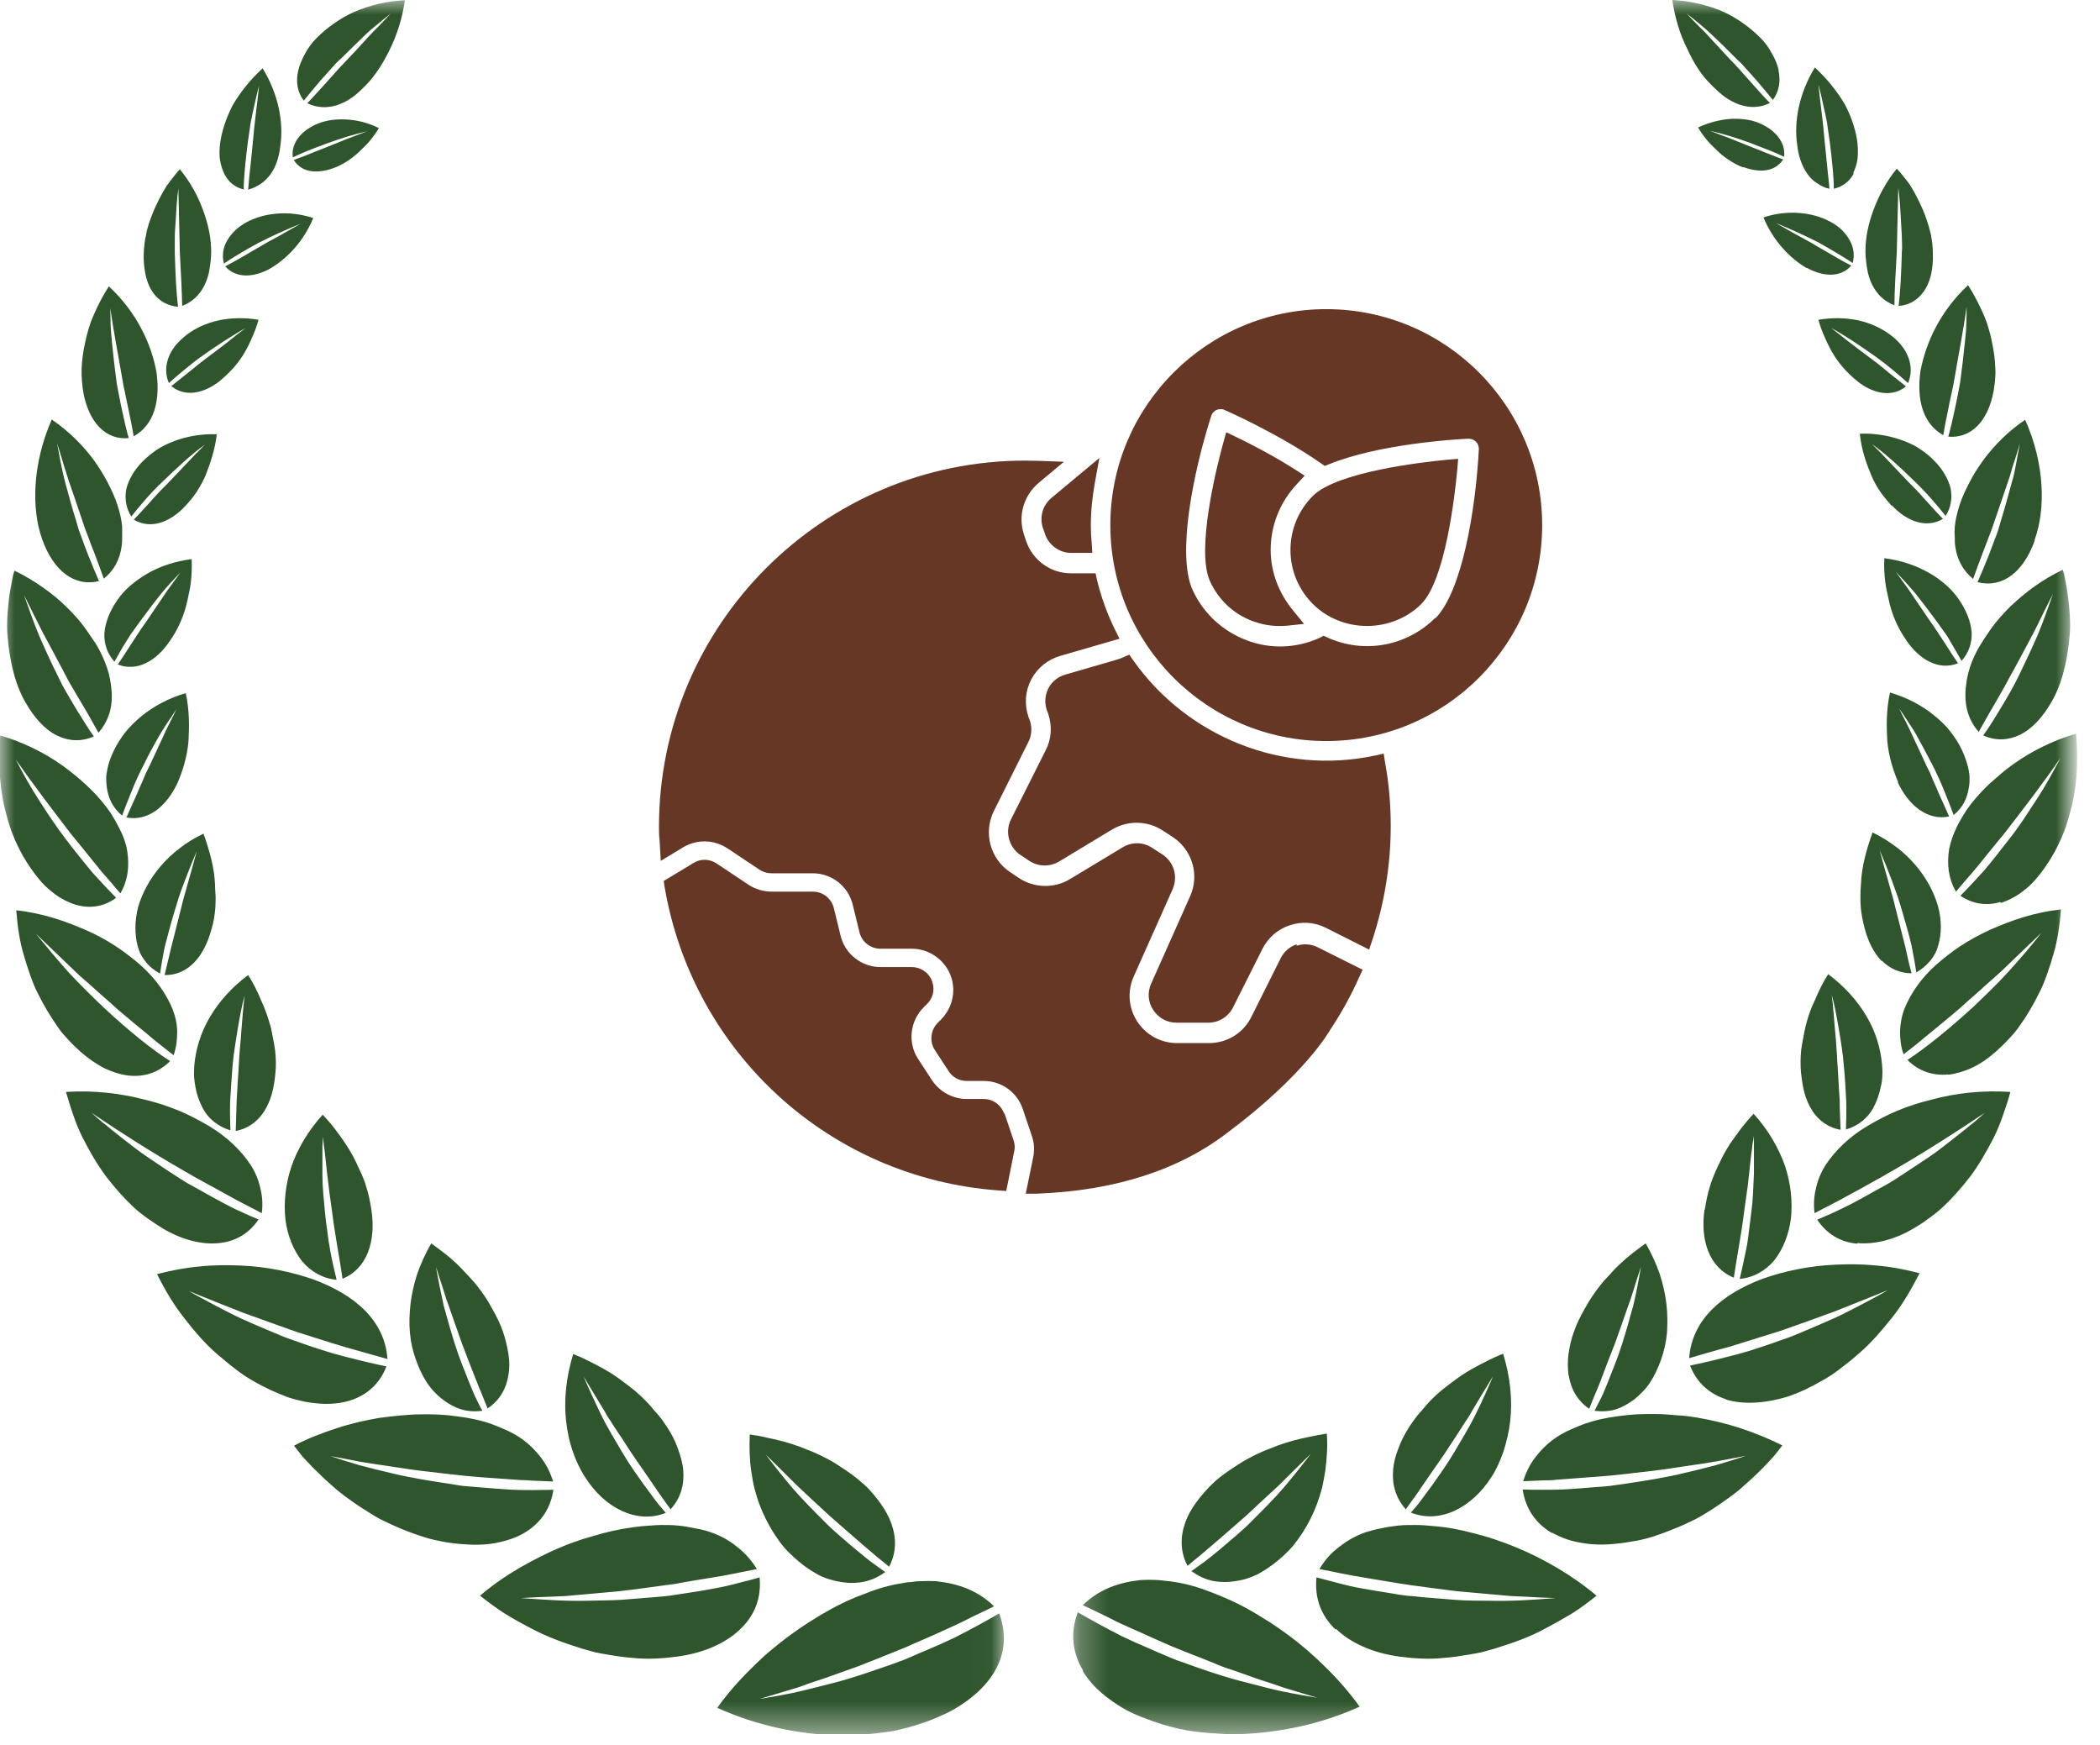<svg xmlns="http://www.w3.org/2000/svg" width="71" height="59" viewBox="0 0 71 59" fill="none"><g clip-path="url(#clip0_7_2992)"><mask id="mask0_7_2992" style="mask-type:luminance" maskUnits="userSpaceOnUse" x="0" y="0" width="34" height="59"><path d="M33.97 0H0V58.6H33.97V0Z" fill="white"></path></mask><g mask="url(#mask0_7_2992)"><path fill-rule="evenodd" clip-rule="evenodd" d="M10.28 3.39C10.43 3.2 10.62 2.98 10.83 2.73C10.94 2.61 11.05 2.48 11.17 2.35C11.23 2.28 11.29 2.22 11.35 2.15C11.41 2.09 11.48 2.02 11.55 1.96C11.81 1.7 12.09 1.43 12.36 1.17C12.49 1.04 12.64 0.92 12.79 0.8C12.93 0.68 13.07 0.57 13.21 0.46C13.09 0.59 12.96 0.72 12.84 0.85C12.71 0.98 12.58 1.11 12.45 1.25C12.2 1.53 11.94 1.81 11.68 2.08C11.62 2.15 11.55 2.21 11.49 2.28C11.43 2.35 11.37 2.41 11.31 2.48C11.19 2.61 11.08 2.74 10.97 2.86C10.75 3.1 10.56 3.31 10.39 3.49C10.72 3.65 11.07 3.66 11.41 3.55C11.58 3.49 11.75 3.41 11.91 3.29C12.07 3.18 12.22 3.03 12.38 2.87C12.69 2.55 12.96 2.13 13.19 1.65C13.42 1.18 13.6 0.62 13.69 0.01C13.09 0.03 12.5 0.18 11.98 0.4C11.47 0.63 11.04 0.95 10.7 1.29C10.53 1.46 10.4 1.65 10.3 1.84C10.2 2.03 10.12 2.21 10.08 2.4C10 2.77 10.05 3.11 10.27 3.4M33.78 54.54C33.37 54.78 32.86 55.06 32.27 55.36C31.98 55.5 31.66 55.64 31.33 55.78C31.16 55.85 30.99 55.92 30.82 56C30.73 56.04 30.64 56.07 30.56 56.11C30.47 56.14 30.38 56.17 30.29 56.21C29.57 56.46 28.8 56.74 28.02 56.93C27.63 57.03 27.23 57.13 26.84 57.22C26.45 57.3 26.06 57.37 25.68 57.43C26.04 57.32 26.41 57.21 26.78 57.1C26.97 57.05 27.15 56.98 27.34 56.91C27.53 56.85 27.72 56.78 27.91 56.72C28.1 56.65 28.28 56.59 28.47 56.52C28.66 56.45 28.84 56.39 29.03 56.32C29.39 56.18 29.76 56.03 30.11 55.89C30.28 55.82 30.46 55.75 30.63 55.68C30.8 55.6 30.97 55.53 31.13 55.46C31.45 55.32 31.77 55.18 32.07 55.04C32.14 55.01 32.22 54.97 32.29 54.94C32.36 54.91 32.43 54.87 32.5 54.84C32.64 54.77 32.77 54.71 32.9 54.64C33.16 54.52 33.4 54.4 33.61 54.3C33.06 53.76 32.39 53.53 31.65 53.45C31.47 53.44 31.28 53.44 31.08 53.45C30.98 53.45 30.89 53.47 30.79 53.48C30.69 53.48 30.59 53.5 30.49 53.52C30.09 53.58 29.67 53.7 29.25 53.87C28.83 54.02 28.39 54.22 27.96 54.47C27.74 54.59 27.52 54.73 27.3 54.87C27.08 55.01 26.87 55.16 26.65 55.32C26.22 55.64 25.79 56 25.39 56.41C24.99 56.8 24.6 57.24 24.25 57.73C25.6 58.34 27 58.62 28.28 58.66C28.44 58.66 28.6 58.66 28.76 58.66C28.92 58.66 29.07 58.65 29.22 58.63C29.52 58.61 29.82 58.57 30.1 58.53C30.17 58.52 30.24 58.51 30.31 58.49C30.38 58.47 30.45 58.46 30.52 58.44C30.66 58.41 30.79 58.37 30.92 58.33C31.18 58.25 31.42 58.17 31.65 58.07C31.88 57.97 32.09 57.88 32.29 57.76C32.49 57.64 32.67 57.52 32.84 57.38C33.17 57.12 33.43 56.83 33.61 56.53C33.98 55.92 34.04 55.25 33.79 54.56L33.78 54.54ZM25.69 53.32C25.47 53.38 25.23 53.45 24.97 53.51C24.71 53.58 24.42 53.65 24.12 53.7C23.82 53.76 23.49 53.81 23.16 53.86C22.99 53.89 22.82 53.91 22.64 53.94C22.46 53.96 22.29 53.98 22.11 53.99C21.75 54.02 21.38 54.05 21 54.08C20.62 54.1 20.25 54.1 19.86 54.11C19.09 54.13 18.34 54.07 17.61 54.02C17.96 54 18.33 53.98 18.7 53.97C18.88 53.96 19.07 53.96 19.25 53.94C19.44 53.92 19.62 53.91 19.81 53.89C20.18 53.86 20.55 53.82 20.92 53.79C21.29 53.75 21.66 53.7 22.01 53.65C22.19 53.63 22.36 53.6 22.53 53.58C22.7 53.56 22.87 53.54 23.04 53.5C23.37 53.44 23.69 53.39 24 53.34C24.6 53.25 25.15 53.12 25.59 53.04C25.4 52.73 25.17 52.48 24.91 52.28C24.65 52.07 24.35 51.9 24.01 51.79C23.84 51.73 23.67 51.69 23.49 51.66C23.31 51.62 23.13 51.59 22.93 51.57C22.74 51.55 22.54 51.55 22.34 51.55C22.14 51.55 21.92 51.58 21.71 51.59C21.29 51.63 20.84 51.71 20.38 51.83C20.15 51.9 19.92 51.96 19.69 52.03C19.46 52.11 19.22 52.19 18.99 52.29C18.52 52.48 18.04 52.73 17.58 52.99C17.12 53.26 16.66 53.57 16.23 53.94C16.5 54.15 16.78 54.36 17.06 54.54C17.35 54.72 17.64 54.88 17.93 55.03C18.5 55.34 19.11 55.55 19.68 55.73C19.82 55.77 19.97 55.81 20.11 55.85C20.25 55.88 20.4 55.91 20.54 55.93C20.82 55.98 21.1 56.02 21.37 56.04C21.9 56.1 22.42 56.06 22.88 56C23.81 55.88 24.56 55.53 25.04 55.06C25.53 54.59 25.75 53.99 25.68 53.3L25.69 53.32ZM18.73 50.36C18.52 50.36 18.28 50.37 18.02 50.37C17.76 50.37 17.48 50.37 17.19 50.35C16.9 50.33 16.59 50.31 16.27 50.28C16.11 50.27 15.95 50.25 15.78 50.24C15.61 50.23 15.45 50.2 15.28 50.17C14.61 50.07 13.89 49.96 13.2 49.79C12.85 49.71 12.5 49.62 12.16 49.53C11.82 49.43 11.49 49.33 11.17 49.22C11.49 49.28 11.83 49.34 12.17 49.41C12.51 49.47 12.87 49.52 13.21 49.57C13.56 49.62 13.9 49.68 14.25 49.72C14.6 49.76 14.94 49.8 15.28 49.84C15.94 49.92 16.6 49.96 17.17 50C17.31 50.01 17.45 50.02 17.59 50.03C17.73 50.03 17.86 50.04 17.99 50.05C18.24 50.06 18.48 50.07 18.7 50.08C18.6 49.75 18.45 49.47 18.25 49.22C18.05 48.97 17.82 48.75 17.54 48.57C17.4 48.48 17.25 48.4 17.09 48.33C16.93 48.26 16.77 48.19 16.6 48.13C16.26 48.01 15.88 47.93 15.47 47.88C15.07 47.82 14.65 47.8 14.2 47.81C13.98 47.81 13.75 47.83 13.52 47.85C13.29 47.87 13.06 47.9 12.82 47.93C12.35 48.01 11.86 48.12 11.38 48.28C10.89 48.44 10.41 48.62 9.94 48.87C10.04 49 10.14 49.12 10.24 49.25C10.35 49.37 10.46 49.48 10.57 49.6C10.79 49.82 11.02 50.04 11.25 50.24C11.48 50.45 11.72 50.62 11.96 50.79C12.2 50.96 12.45 51.11 12.69 51.26C12.75 51.29 12.81 51.33 12.87 51.36C12.93 51.39 12.99 51.42 13.06 51.45C13.18 51.51 13.31 51.57 13.43 51.62C13.68 51.73 13.92 51.82 14.16 51.9C14.28 51.94 14.4 51.98 14.51 52.01C14.63 52.04 14.75 52.07 14.86 52.09C15.09 52.14 15.32 52.17 15.54 52.19C15.98 52.23 16.38 52.23 16.75 52.16C17.12 52.09 17.45 51.98 17.72 51.82C18.27 51.5 18.62 51 18.71 50.35L18.73 50.36ZM13.07 46.19C12.68 46.11 12.21 46 11.67 45.86C11.54 45.82 11.4 45.79 11.26 45.75C11.12 45.71 10.98 45.66 10.84 45.62C10.56 45.53 10.26 45.43 9.96 45.32C9.65 45.22 9.36 45.09 9.05 44.96C8.74 44.83 8.44 44.7 8.13 44.56C7.83 44.42 7.53 44.26 7.24 44.11C6.95 43.95 6.65 43.8 6.38 43.64C6.96 43.88 7.58 44.12 8.18 44.36C8.81 44.59 9.43 44.81 10.02 45.02C10.63 45.21 11.2 45.4 11.72 45.55C12.25 45.7 12.72 45.83 13.1 45.94C13.01 44.65 12.02 43.78 10.6 43.25C9.87 43 9.06 42.82 8.15 42.78C7.69 42.76 7.23 42.76 6.76 42.81C6.29 42.85 5.8 42.94 5.31 43.07C5.58 43.61 5.88 44.12 6.24 44.57C6.59 45.02 6.95 45.44 7.35 45.78C7.55 45.95 7.75 46.12 7.95 46.27C8.05 46.35 8.15 46.42 8.25 46.49C8.35 46.56 8.46 46.62 8.56 46.68C8.97 46.92 9.38 47.1 9.76 47.24C10.55 47.49 11.27 47.52 11.84 47.34C12.41 47.16 12.84 46.77 13.06 46.2L13.07 46.19ZM8.76 41.23C8.59 41.16 8.4 41.08 8.19 40.98C7.98 40.89 7.76 40.78 7.54 40.66C7.31 40.54 7.08 40.41 6.83 40.27C6.71 40.2 6.58 40.13 6.45 40.06C6.39 40.02 6.32 39.99 6.26 39.95C6.2 39.91 6.14 39.87 6.07 39.83C5.82 39.67 5.56 39.5 5.31 39.33C5.05 39.16 4.79 38.98 4.54 38.79C4.29 38.6 4.05 38.41 3.8 38.21C3.68 38.11 3.56 38.01 3.44 37.92C3.32 37.82 3.21 37.72 3.1 37.62C4.06 38.27 5.16 38.97 6.19 39.56C6.32 39.63 6.44 39.71 6.57 39.78C6.7 39.85 6.82 39.92 6.95 39.99C7.19 40.12 7.43 40.25 7.66 40.38C8.1 40.63 8.52 40.83 8.85 41.01C8.89 40.71 8.87 40.43 8.8 40.16C8.74 39.88 8.63 39.62 8.47 39.37C8.14 38.88 7.68 38.43 7.06 38.06C6.75 37.88 6.42 37.7 6.06 37.55C5.7 37.4 5.31 37.27 4.89 37.17C4.08 36.96 3.18 36.85 2.23 36.91C2.31 37.18 2.39 37.45 2.48 37.7C2.57 37.96 2.67 38.21 2.79 38.45C3.03 38.92 3.29 39.37 3.58 39.76C3.88 40.15 4.19 40.5 4.51 40.8C4.67 40.95 4.84 41.08 5.01 41.2C5.18 41.32 5.35 41.43 5.51 41.53C6.17 41.92 6.84 42.08 7.4 42.02C7.96 41.97 8.43 41.69 8.75 41.21L8.76 41.23ZM5.74 35.86C5.14 35.48 4.36 34.85 3.54 34.09C3.14 33.71 2.72 33.3 2.32 32.87C1.94 32.44 1.56 31.99 1.21 31.56C1.6 31.93 2.01 32.33 2.43 32.73C2.63 32.93 2.85 33.12 3.07 33.31C3.28 33.5 3.49 33.69 3.7 33.87C3.8 33.96 3.9 34.05 4 34.14C4.1 34.23 4.21 34.31 4.31 34.4C4.51 34.57 4.7 34.73 4.89 34.88C5.07 35.03 5.24 35.18 5.41 35.31C5.57 35.44 5.73 35.56 5.87 35.67C5.96 35.41 5.99 35.15 5.99 34.88C5.99 34.62 5.93 34.36 5.83 34.1C5.62 33.6 5.28 33.1 4.78 32.65C4.66 32.54 4.52 32.43 4.38 32.32C4.24 32.21 4.1 32.11 3.95 32.01C3.65 31.81 3.31 31.62 2.95 31.46C2.58 31.3 2.21 31.15 1.81 31.03C1.41 30.91 0.99 30.82 0.55 30.77C0.59 31.29 0.66 31.8 0.8 32.27C0.87 32.51 0.94 32.74 1.02 32.96C1.1 33.18 1.18 33.4 1.29 33.6C1.49 34.01 1.72 34.38 1.95 34.71C2.06 34.88 2.2 35.03 2.33 35.17C2.46 35.31 2.6 35.44 2.73 35.56C3 35.79 3.27 35.98 3.55 36.12C3.83 36.25 4.1 36.33 4.37 36.36C4.89 36.41 5.37 36.25 5.75 35.87L5.74 35.86ZM3.92 30.34C3.69 30.11 3.42 29.82 3.12 29.49C2.84 29.15 2.53 28.77 2.22 28.36C2.06 28.15 1.91 27.94 1.76 27.72C1.61 27.5 1.46 27.27 1.32 27.05C1.02 26.59 0.77 26.13 0.53 25.67C1.1 26.49 1.78 27.38 2.4 28.19C2.72 28.58 3.03 28.96 3.31 29.31C3.44 29.48 3.59 29.64 3.72 29.79C3.85 29.94 3.96 30.08 4.07 30.2C4.33 29.75 4.38 29.27 4.3 28.76C4.26 28.51 4.17 28.26 4.04 28.01C4.01 27.95 3.97 27.88 3.94 27.82C3.91 27.76 3.87 27.69 3.83 27.63C3.76 27.5 3.67 27.38 3.58 27.26C3.39 27.01 3.17 26.77 2.92 26.54C2.79 26.42 2.67 26.31 2.53 26.2C2.4 26.09 2.25 25.98 2.1 25.87C1.51 25.45 0.79 25.09 0.01 24.86C-0.07 25.82 -0.01 26.74 0.22 27.55C0.42 28.36 0.8 29.05 1.2 29.57C1.3 29.7 1.4 29.82 1.51 29.93C1.62 30.04 1.74 30.13 1.85 30.22C2.08 30.39 2.32 30.51 2.55 30.58C3.02 30.72 3.48 30.66 3.9 30.37L3.92 30.34ZM3.17 24.89C2.99 24.64 2.81 24.34 2.59 23.99C2.48 23.81 2.38 23.63 2.26 23.43C2.14 23.23 2.04 23.03 1.94 22.82C1.73 22.4 1.52 21.94 1.32 21.48C1.13 21.02 0.97 20.56 0.81 20.11C1.01 20.52 1.23 20.95 1.45 21.39C1.68 21.82 1.92 22.26 2.14 22.68C2.25 22.89 2.35 23.09 2.47 23.28C2.58 23.47 2.69 23.66 2.8 23.84C3.01 24.19 3.18 24.51 3.33 24.77C3.65 24.4 3.79 23.97 3.78 23.5C3.78 23.38 3.76 23.26 3.75 23.14C3.73 23.02 3.71 22.9 3.68 22.77C3.61 22.52 3.51 22.27 3.38 22.01C3.31 21.88 3.24 21.75 3.15 21.63C3.11 21.57 3.06 21.5 3.02 21.44C2.98 21.38 2.93 21.31 2.89 21.25C2.71 21 2.49 20.75 2.25 20.52C2.01 20.28 1.74 20.06 1.44 19.85C1.14 19.64 0.82 19.45 0.49 19.29C0.47 19.34 0.46 19.4 0.44 19.45C0.43 19.5 0.42 19.56 0.41 19.61C0.39 19.72 0.37 19.82 0.35 19.93C0.31 20.14 0.29 20.35 0.27 20.56C0.25 20.77 0.24 20.97 0.24 21.17C0.24 21.37 0.26 21.57 0.28 21.76C0.37 22.53 0.55 23.21 0.86 23.74C1.16 24.27 1.52 24.66 1.92 24.86C2.33 25.06 2.76 25.08 3.18 24.89H3.17ZM3.36 19.67C3.25 19.42 3.12 19.11 2.98 18.76C2.91 18.58 2.84 18.4 2.77 18.2C2.73 18.1 2.7 18 2.66 17.9C2.63 17.8 2.6 17.7 2.57 17.59C2.44 17.18 2.32 16.74 2.2 16.29C2.14 16.07 2.1 15.85 2.05 15.63C2.01 15.41 1.97 15.2 1.93 14.98C1.99 15.18 2.06 15.39 2.12 15.6C2.15 15.7 2.18 15.81 2.22 15.92C2.25 16.03 2.29 16.13 2.32 16.24C2.47 16.66 2.61 17.09 2.75 17.5C2.82 17.7 2.88 17.9 2.96 18.09C3.03 18.28 3.1 18.47 3.17 18.64C3.3 18.99 3.42 19.3 3.51 19.56C3.86 19.28 4.05 18.91 4.11 18.48C4.13 18.37 4.13 18.26 4.13 18.15C4.13 18.04 4.13 17.92 4.13 17.8C4.11 17.56 4.05 17.32 3.97 17.07C3.89 16.82 3.77 16.56 3.64 16.31C3.51 16.06 3.35 15.8 3.17 15.55C2.8 15.05 2.33 14.58 1.75 14.18C1.1 15.66 1.05 17.19 1.43 18.24C1.81 19.3 2.52 19.85 3.36 19.64V19.67ZM4.35 14.8C4.28 14.56 4.21 14.27 4.14 13.93C4.1 13.76 4.07 13.59 4.03 13.4C4 13.22 3.95 13.02 3.93 12.83C3.88 12.44 3.83 12.03 3.79 11.62C3.77 11.41 3.75 11.21 3.74 11C3.74 10.8 3.73 10.6 3.73 10.41C3.83 11.16 4 12.01 4.13 12.78C4.15 12.88 4.16 12.97 4.18 13.06C4.2 13.15 4.22 13.25 4.24 13.34C4.28 13.52 4.31 13.7 4.35 13.87C4.42 14.2 4.48 14.5 4.52 14.75C5.23 14.35 5.42 13.52 5.29 12.58C5.12 11.63 4.62 10.55 3.68 9.68C3.48 9.99 3.32 10.3 3.18 10.62C3.15 10.7 3.11 10.78 3.08 10.86C3.05 10.94 3.03 11.02 3 11.1C2.95 11.26 2.91 11.42 2.88 11.57C2.81 11.88 2.77 12.18 2.76 12.47C2.75 12.75 2.78 13.03 2.82 13.28C3.01 14.28 3.57 14.88 4.35 14.81V14.8ZM6.02 10.36C5.96 9.91 5.93 9.27 5.91 8.55C5.91 8.37 5.91 8.19 5.91 8.01C5.91 7.83 5.93 7.64 5.94 7.46C5.96 7.09 5.98 6.72 6.03 6.37C6.05 7.05 6.06 7.82 6.08 8.53C6.12 9.25 6.15 9.89 6.16 10.34C6.5 10.21 6.75 9.97 6.91 9.65C6.99 9.49 7.05 9.31 7.08 9.12C7.11 8.93 7.14 8.72 7.14 8.51C7.14 8.08 7.05 7.6 6.87 7.12C6.7 6.64 6.44 6.16 6.08 5.72C5.97 5.84 5.87 5.97 5.77 6.1C5.72 6.16 5.68 6.23 5.63 6.29C5.59 6.36 5.55 6.42 5.51 6.49C5.36 6.76 5.23 7.03 5.13 7.29C5.08 7.42 5.03 7.55 5 7.68C4.98 7.74 4.96 7.81 4.95 7.87C4.94 7.94 4.93 8 4.91 8.06C4.87 8.32 4.85 8.56 4.86 8.79C4.88 9.24 4.98 9.63 5.18 9.9C5.38 10.18 5.67 10.34 6.02 10.37V10.36ZM8.24 6.41C8.24 6 8.3 5.43 8.38 4.8C8.4 4.64 8.43 4.48 8.45 4.32C8.46 4.24 8.47 4.16 8.49 4.07L8.54 3.83C8.61 3.51 8.68 3.19 8.76 2.89C8.7 3.5 8.6 4.16 8.55 4.8C8.52 5.11 8.49 5.41 8.46 5.69C8.44 5.82 8.43 5.95 8.42 6.07C8.41 6.19 8.4 6.3 8.39 6.41C8.55 6.37 8.68 6.3 8.81 6.22C8.94 6.13 9.05 6.02 9.14 5.9C9.33 5.64 9.44 5.3 9.48 4.91C9.59 4.15 9.42 3.19 8.88 2.31C8.45 2.7 8.11 3.14 7.86 3.57C7.63 4.02 7.49 4.47 7.44 4.86C7.42 5.06 7.41 5.25 7.44 5.42C7.47 5.59 7.52 5.75 7.59 5.89C7.73 6.16 7.96 6.35 8.27 6.41H8.24ZM30.06 52.96C29.53 52.54 28.8 51.9 28.05 51.24C27.68 50.9 27.3 50.55 26.93 50.2C26.57 49.84 26.22 49.49 25.89 49.17C26.16 49.53 26.47 49.92 26.81 50.32C27.14 50.7 27.51 51.07 27.87 51.43C28.05 51.62 28.24 51.78 28.42 51.94C28.6 52.1 28.78 52.25 28.96 52.4C29.14 52.54 29.3 52.69 29.47 52.81C29.63 52.93 29.79 53.04 29.93 53.14C29.71 53.3 29.46 53.42 29.2 53.47C28.94 53.52 28.67 53.52 28.4 53.47C28.26 53.45 28.13 53.41 27.99 53.37C27.85 53.32 27.72 53.27 27.59 53.19C27.32 53.04 27.07 52.85 26.83 52.63C26.71 52.52 26.59 52.4 26.48 52.27C26.37 52.14 26.27 51.99 26.17 51.84C25.98 51.54 25.81 51.21 25.68 50.86C25.61 50.68 25.56 50.5 25.51 50.32C25.46 50.13 25.43 49.93 25.4 49.73C25.34 49.33 25.33 48.92 25.35 48.49C25.55 48.52 25.75 48.55 25.94 48.6C26.13 48.64 26.32 48.68 26.5 48.73C26.68 48.78 26.86 48.84 27.03 48.9C27.12 48.93 27.2 48.97 27.28 49C27.36 49.03 27.45 49.06 27.53 49.1C27.85 49.24 28.16 49.4 28.43 49.59C28.71 49.77 28.96 49.95 29.19 50.16C29.42 50.36 29.61 50.6 29.77 50.82C29.93 51.04 30.06 51.28 30.14 51.51C30.31 51.99 30.31 52.49 30.06 52.96ZM22.68 51.03C22.59 50.9 22.48 50.76 22.37 50.6C22.26 50.44 22.14 50.27 22.02 50.09C21.9 49.91 21.77 49.73 21.64 49.54C21.57 49.45 21.51 49.35 21.44 49.25C21.37 49.15 21.31 49.05 21.24 48.95C21.11 48.75 20.98 48.54 20.84 48.34C20.77 48.24 20.71 48.14 20.64 48.03L20.54 47.88L20.45 47.72C20.2 47.31 19.96 46.91 19.73 46.53C19.9 46.93 20.1 47.36 20.31 47.8C20.42 48.02 20.53 48.23 20.66 48.45C20.78 48.66 20.91 48.87 21.03 49.08C21.28 49.51 21.55 49.88 21.8 50.23C21.93 50.41 22.05 50.57 22.17 50.73C22.29 50.89 22.41 51.02 22.51 51.14C21.54 51.53 20.44 50.98 19.78 49.93C19.61 49.67 19.47 49.37 19.36 49.05C19.25 48.73 19.18 48.39 19.14 48.04C19.1 47.69 19.1 47.31 19.14 46.93C19.18 46.55 19.26 46.16 19.38 45.77C19.74 45.91 20.07 46.09 20.39 46.26C20.55 46.35 20.7 46.44 20.84 46.54C20.99 46.64 21.12 46.75 21.26 46.85C21.53 47.05 21.77 47.28 21.98 47.51C22.03 47.57 22.08 47.63 22.13 47.69C22.18 47.75 22.23 47.8 22.28 47.86C22.38 47.98 22.46 48.1 22.54 48.22C22.7 48.46 22.83 48.71 22.92 48.97C23.01 49.22 23.08 49.46 23.1 49.7C23.14 50.18 23.02 50.64 22.67 51.02L22.68 51.03ZM16.49 47.62C16.43 47.48 16.37 47.32 16.3 47.15C16.27 47.07 16.23 46.98 16.19 46.89C16.16 46.8 16.12 46.71 16.08 46.61C15.93 46.23 15.77 45.82 15.61 45.39C15.46 44.96 15.3 44.52 15.15 44.08L15.09 43.92L15.04 43.76C15.01 43.65 14.97 43.54 14.94 43.44C14.87 43.23 14.8 43.02 14.74 42.82C14.81 43.23 14.9 43.68 15 44.13C15.12 44.57 15.25 45.03 15.39 45.47C15.53 45.91 15.7 46.32 15.85 46.7C15.93 46.89 16 47.08 16.08 47.24C16.16 47.4 16.23 47.56 16.31 47.69C16.06 47.72 15.82 47.71 15.59 47.64C15.37 47.57 15.15 47.45 14.96 47.3C14.76 47.15 14.58 46.96 14.43 46.73C14.28 46.5 14.16 46.24 14.06 45.96C13.96 45.68 13.89 45.39 13.86 45.06C13.83 44.74 13.84 44.41 13.88 44.07C13.92 43.73 14 43.39 14.11 43.05C14.23 42.71 14.39 42.36 14.58 42.03C14.88 42.25 15.17 42.46 15.42 42.7C15.55 42.82 15.66 42.94 15.78 43.07C15.89 43.19 16.01 43.31 16.11 43.44C16.31 43.69 16.49 43.95 16.63 44.22C16.78 44.48 16.91 44.74 17 45C17.09 45.26 17.15 45.53 17.19 45.77C17.23 46.02 17.23 46.26 17.19 46.48C17.12 46.93 16.9 47.33 16.5 47.6L16.49 47.62ZM11.58 43.22C11.5 42.64 11.34 41.84 11.23 40.98C11.2 40.77 11.17 40.55 11.14 40.33C11.11 40.11 11.09 39.89 11.06 39.67C11.04 39.45 11.01 39.24 10.99 39.03C10.98 38.93 10.97 38.82 10.95 38.72C10.94 38.62 10.93 38.52 10.92 38.42C10.92 38.52 10.91 38.62 10.9 38.73C10.9 38.83 10.9 38.94 10.9 39.04C10.9 39.25 10.9 39.47 10.9 39.69C10.9 39.91 10.91 40.13 10.93 40.36C10.95 40.58 10.97 40.8 10.99 41.01C11.01 41.23 11.04 41.44 11.07 41.65C11.08 41.75 11.1 41.86 11.11 41.96C11.13 42.06 11.15 42.16 11.16 42.25C11.23 42.63 11.31 42.97 11.38 43.26C10.92 43.22 10.51 42.99 10.21 42.63C9.92 42.26 9.72 41.77 9.65 41.22C9.59 40.66 9.65 40.04 9.85 39.44C10.06 38.83 10.42 38.22 10.91 37.68C11.03 37.81 11.15 37.94 11.25 38.07C11.36 38.2 11.45 38.34 11.55 38.47C11.74 38.74 11.91 39.01 12.04 39.29C12.1 39.43 12.17 39.57 12.23 39.7C12.29 39.84 12.34 39.97 12.38 40.11C12.47 40.38 12.52 40.66 12.56 40.92C12.71 41.95 12.42 42.89 11.57 43.23L11.58 43.22ZM7.97 38.22C7.98 37.95 7.99 37.62 8 37.25C8.02 36.89 8.04 36.49 8.07 36.08C8.08 35.87 8.09 35.67 8.11 35.46C8.13 35.25 8.15 35.04 8.16 34.84C8.2 34.43 8.22 34.03 8.27 33.65C8.17 34.02 8.1 34.41 8.03 34.82C7.97 35.23 7.89 35.65 7.86 36.06C7.83 36.47 7.8 36.87 7.78 37.24C7.77 37.61 7.78 37.93 7.79 38.21C7.37 38.08 7.02 37.81 6.83 37.41C6.73 37.21 6.65 36.99 6.61 36.76C6.59 36.64 6.57 36.52 6.56 36.39C6.56 36.26 6.56 36.13 6.57 36C6.62 35.47 6.78 34.92 7.09 34.39C7.4 33.86 7.84 33.37 8.39 32.96C8.57 33.24 8.71 33.53 8.83 33.82C8.96 34.1 9.06 34.39 9.14 34.67C9.18 34.81 9.2 34.95 9.23 35.09C9.26 35.23 9.28 35.36 9.3 35.5C9.33 35.77 9.34 36.03 9.31 36.28C9.29 36.53 9.25 36.76 9.19 36.98C9.13 37.2 9.04 37.39 8.93 37.57C8.71 37.91 8.38 38.16 7.96 38.23L7.97 38.22ZM5.57 32.94C5.63 32.69 5.7 32.39 5.78 32.06C5.86 31.73 5.96 31.36 6.05 30.99C6.1 30.81 6.14 30.62 6.19 30.43C6.24 30.24 6.3 30.05 6.35 29.86C6.46 29.48 6.56 29.12 6.65 28.78C6.51 29.1 6.37 29.45 6.23 29.82C6.16 30 6.09 30.19 6.03 30.38C5.97 30.57 5.92 30.75 5.86 30.94C5.75 31.31 5.66 31.67 5.57 32.01C5.5 32.34 5.45 32.65 5.41 32.91C5.23 32.81 5.07 32.69 4.94 32.53C4.88 32.45 4.82 32.37 4.77 32.28C4.72 32.19 4.69 32.09 4.66 32C4.55 31.6 4.55 31.13 4.67 30.66C4.81 30.18 5.07 29.7 5.44 29.27C5.62 29.06 5.84 28.85 6.08 28.67C6.32 28.48 6.59 28.32 6.88 28.18C7.09 28.77 7.25 29.35 7.27 29.9C7.27 30.04 7.28 30.17 7.29 30.3C7.29 30.43 7.29 30.56 7.28 30.69C7.26 30.94 7.22 31.19 7.15 31.41C7.03 31.86 6.84 32.25 6.57 32.53C6.3 32.81 5.96 32.97 5.56 32.96L5.57 32.94ZM4.28 27.62C4.38 27.4 4.5 27.13 4.63 26.84C4.69 26.69 4.76 26.54 4.83 26.38C4.86 26.3 4.9 26.22 4.93 26.14C4.97 26.06 5.01 25.98 5.05 25.9C5.2 25.58 5.36 25.24 5.51 24.91C5.55 24.83 5.58 24.75 5.62 24.67C5.66 24.59 5.7 24.51 5.74 24.43C5.82 24.27 5.9 24.12 5.97 23.97C5.88 24.11 5.78 24.25 5.68 24.4C5.63 24.48 5.58 24.55 5.53 24.63C5.48 24.71 5.44 24.78 5.39 24.86C5.21 25.17 5.03 25.5 4.87 25.83C4.7 26.15 4.56 26.47 4.44 26.77C4.32 27.07 4.21 27.34 4.13 27.57C3.83 27.33 3.66 26.99 3.61 26.61C3.6 26.51 3.59 26.41 3.59 26.31C3.59 26.21 3.61 26.11 3.63 26C3.67 25.79 3.75 25.58 3.85 25.37C3.95 25.16 4.08 24.96 4.23 24.76C4.39 24.56 4.58 24.38 4.78 24.21C5.2 23.87 5.7 23.6 6.28 23.43C6.41 24.02 6.4 24.58 6.37 25.09C6.32 25.6 6.17 26.08 6 26.47C5.63 27.26 5 27.78 4.26 27.63L4.28 27.62ZM3.99 22.45C4.25 22.08 4.56 21.55 4.96 20.99C5.15 20.71 5.34 20.43 5.53 20.15C5.62 20.01 5.72 19.87 5.82 19.74C5.92 19.61 6.01 19.47 6.1 19.35C5.89 19.57 5.65 19.82 5.44 20.08C5.23 20.34 5.02 20.62 4.82 20.89C4.72 21.03 4.62 21.16 4.53 21.29C4.43 21.42 4.35 21.55 4.27 21.68C4.11 21.93 3.98 22.17 3.87 22.37C3.63 22.1 3.51 21.76 3.53 21.4C3.56 21.04 3.71 20.66 3.95 20.31C4.07 20.13 4.22 19.96 4.39 19.81C4.57 19.66 4.77 19.51 4.98 19.39C5.41 19.14 5.92 18.97 6.48 18.9C6.49 19.18 6.48 19.45 6.45 19.71C6.43 19.84 6.41 19.96 6.38 20.09C6.36 20.21 6.33 20.33 6.3 20.45C6.18 20.92 5.98 21.33 5.74 21.67C5.29 22.34 4.63 22.72 3.98 22.46L3.99 22.45ZM4.53 17.56C4.67 17.41 4.84 17.23 5.03 17.02C5.12 16.92 5.21 16.81 5.32 16.7C5.42 16.59 5.53 16.48 5.64 16.37C6.08 15.92 6.51 15.44 6.93 15.03C6.45 15.37 5.98 15.82 5.53 16.25C5.07 16.68 4.7 17.13 4.44 17.46C4.26 17.18 4.21 16.85 4.27 16.53C4.35 16.21 4.54 15.88 4.82 15.6C4.96 15.46 5.12 15.33 5.29 15.21C5.47 15.09 5.68 14.99 5.89 14.91C6.32 14.75 6.81 14.66 7.33 14.68C7.27 15.2 7.11 15.66 6.95 16.07C6.86 16.28 6.75 16.47 6.64 16.64C6.53 16.81 6.39 16.97 6.26 17.11C5.75 17.66 5.09 17.9 4.53 17.57V17.56ZM5.78 13.06C5.93 12.94 6.11 12.8 6.31 12.64C6.51 12.48 6.71 12.31 6.95 12.13C7.18 11.96 7.41 11.78 7.65 11.6C7.88 11.42 8.09 11.24 8.31 11.09C8.07 11.21 7.84 11.37 7.59 11.52C7.35 11.68 7.1 11.84 6.87 12.01C6.75 12.09 6.63 12.18 6.53 12.26C6.42 12.35 6.32 12.43 6.22 12.51C6.03 12.67 5.85 12.82 5.71 12.95C5.59 12.67 5.59 12.37 5.7 12.08C5.73 12.01 5.76 11.94 5.8 11.87C5.84 11.8 5.89 11.74 5.94 11.67C6.05 11.54 6.18 11.42 6.32 11.31C6.61 11.09 6.98 10.92 7.39 10.83C7.81 10.74 8.27 10.73 8.74 10.81C8.68 11.04 8.59 11.26 8.5 11.46C8.41 11.67 8.31 11.86 8.2 12.03C7.98 12.38 7.69 12.66 7.43 12.88C6.88 13.31 6.25 13.43 5.79 13.05L5.78 13.06ZM7.62 9C7.93 8.84 8.36 8.59 8.8 8.33C8.91 8.26 9.03 8.2 9.15 8.13C9.27 8.07 9.39 8 9.5 7.94C9.73 7.81 9.96 7.68 10.17 7.56C9.72 7.74 9.21 7.97 8.74 8.21C8.28 8.46 7.86 8.71 7.57 8.91C7.5 8.64 7.54 8.37 7.68 8.13C7.82 7.89 8.04 7.67 8.34 7.51C8.64 7.35 8.99 7.25 9.37 7.22C9.75 7.19 10.16 7.23 10.59 7.37C10.26 8.18 9.68 8.76 9.13 9.08C8.57 9.39 7.98 9.41 7.62 9.01V9ZM9.93 5.41C10 5.38 10.08 5.35 10.17 5.32C10.26 5.29 10.35 5.25 10.45 5.21C10.64 5.13 10.86 5.05 11.08 4.96C11.3 4.87 11.52 4.78 11.75 4.69C11.98 4.6 12.2 4.52 12.41 4.44C12.19 4.49 11.96 4.55 11.73 4.62C11.5 4.69 11.27 4.77 11.05 4.85C10.61 5.01 10.18 5.18 9.9 5.32C9.83 4.82 10.21 4.39 10.77 4.17C11.04 4.06 11.39 4.02 11.73 4.04C12.08 4.06 12.45 4.15 12.81 4.33C12.71 4.5 12.59 4.66 12.47 4.8C12.35 4.94 12.21 5.06 12.09 5.18C11.83 5.41 11.56 5.58 11.28 5.68C10.73 5.88 10.21 5.84 9.94 5.42L9.93 5.41Z" fill="#2E552B"></path></g><mask id="mask1_7_2992" style="mask-type:luminance" maskUnits="userSpaceOnUse" x="36" y="0" width="34" height="59"><path d="M70 0H36.27V58.6H70V0Z" fill="white"></path></mask><g mask="url(#mask1_7_2992)"><path fill-rule="evenodd" clip-rule="evenodd" d="M60.14 2.39C60.1 2.21 60.03 2.02 59.92 1.83C59.82 1.64 59.69 1.45 59.52 1.28C59.18 0.94 58.75 0.62 58.25 0.39C57.73 0.17 57.15 0.03 56.54 0C56.63 0.61 56.8 1.17 57.04 1.64C57.26 2.13 57.53 2.55 57.85 2.86C58.01 3.02 58.16 3.16 58.32 3.28C58.48 3.39 58.65 3.48 58.82 3.54C59.16 3.65 59.51 3.65 59.84 3.48C59.67 3.31 59.47 3.09 59.26 2.85C59.15 2.73 59.04 2.6 58.92 2.47C58.86 2.4 58.81 2.34 58.74 2.27C58.68 2.2 58.62 2.14 58.55 2.07C58.3 1.8 58.04 1.52 57.78 1.24C57.66 1.1 57.52 0.97 57.39 0.84C57.26 0.71 57.14 0.58 57.02 0.45C57.16 0.56 57.3 0.68 57.44 0.79C57.58 0.91 57.73 1.03 57.86 1.16C58.14 1.42 58.41 1.69 58.67 1.95C58.74 2.02 58.8 2.08 58.87 2.14C58.93 2.21 58.99 2.27 59.05 2.34C59.17 2.47 59.28 2.6 59.39 2.72C59.6 2.97 59.79 3.19 59.94 3.38C60.15 3.09 60.21 2.74 60.13 2.38M36.61 56.49C36.79 56.79 37.05 57.08 37.38 57.34C37.55 57.47 37.73 57.6 37.93 57.72C38.13 57.84 38.34 57.94 38.57 58.03C38.8 58.12 39.04 58.21 39.3 58.29C39.43 58.33 39.56 58.36 39.7 58.4C39.77 58.42 39.84 58.43 39.91 58.45C39.98 58.46 40.05 58.47 40.12 58.49C40.4 58.54 40.7 58.57 41 58.59C41.15 58.6 41.31 58.61 41.46 58.62C41.62 58.62 41.78 58.63 41.94 58.62C43.22 58.57 44.63 58.3 45.97 57.69C45.62 57.21 45.24 56.77 44.83 56.37C44.42 55.96 44 55.6 43.57 55.28C43.35 55.12 43.14 54.97 42.92 54.83C42.7 54.7 42.48 54.55 42.26 54.43C41.82 54.18 41.39 53.99 40.97 53.83C40.54 53.66 40.13 53.54 39.73 53.48C39.63 53.46 39.53 53.45 39.43 53.44C39.33 53.43 39.23 53.42 39.14 53.41C38.95 53.4 38.76 53.4 38.57 53.41C37.83 53.49 37.16 53.72 36.61 54.26C36.83 54.36 37.07 54.48 37.32 54.6C37.45 54.66 37.58 54.73 37.72 54.8C37.79 54.83 37.86 54.87 37.93 54.9C38 54.93 38.07 54.96 38.15 55C38.45 55.13 38.76 55.27 39.09 55.42C39.26 55.49 39.42 55.57 39.59 55.64C39.76 55.71 39.93 55.78 40.11 55.85C40.47 55.99 40.83 56.13 41.19 56.28C41.38 56.36 41.56 56.42 41.75 56.48C41.94 56.55 42.13 56.61 42.31 56.68C42.5 56.75 42.69 56.81 42.88 56.87C43.07 56.93 43.26 57 43.44 57.06C43.82 57.17 44.19 57.29 44.54 57.39C44.16 57.33 43.77 57.26 43.38 57.18C42.99 57.1 42.59 56.99 42.2 56.89C41.42 56.7 40.64 56.43 39.93 56.17C39.84 56.14 39.75 56.11 39.66 56.07C39.57 56.03 39.48 56 39.4 55.96C39.23 55.89 39.06 55.82 38.89 55.74C38.56 55.6 38.24 55.46 37.95 55.32C37.36 55.02 36.85 54.74 36.44 54.5C36.18 55.19 36.25 55.86 36.62 56.47L36.61 56.49ZM45.17 55.06C45.65 55.53 46.41 55.88 47.33 56C47.79 56.06 48.31 56.1 48.84 56.04C49.11 56.02 49.38 55.98 49.67 55.93C49.81 55.91 49.95 55.88 50.1 55.85C50.24 55.81 50.39 55.77 50.53 55.73C51.1 55.55 51.71 55.35 52.28 55.03C52.57 54.88 52.86 54.71 53.15 54.54C53.44 54.36 53.71 54.15 53.98 53.94C53.55 53.58 53.09 53.26 52.63 52.99C52.17 52.72 51.69 52.48 51.22 52.29C50.98 52.19 50.75 52.11 50.52 52.03C50.29 51.95 50.06 51.89 49.83 51.83C49.37 51.71 48.92 51.62 48.5 51.59C48.29 51.57 48.08 51.55 47.87 51.55C47.67 51.55 47.47 51.55 47.27 51.57C47.08 51.59 46.89 51.62 46.71 51.66C46.53 51.69 46.36 51.74 46.19 51.79C45.86 51.9 45.56 52.07 45.29 52.28C45.02 52.48 44.79 52.73 44.61 53.04C45.05 53.12 45.6 53.25 46.2 53.34C46.51 53.39 46.83 53.45 47.16 53.5C47.33 53.53 47.5 53.55 47.67 53.58C47.84 53.6 48.02 53.63 48.19 53.65C48.54 53.69 48.91 53.75 49.28 53.79C49.65 53.82 50.02 53.86 50.39 53.89C50.58 53.91 50.77 53.92 50.95 53.94C51.14 53.96 51.32 53.96 51.5 53.97C51.87 53.99 52.23 54.01 52.59 54.02C51.86 54.08 51.11 54.13 50.34 54.11C49.96 54.11 49.58 54.11 49.2 54.08C48.82 54.05 48.45 54.02 48.09 53.99C47.91 53.97 47.73 53.95 47.56 53.94C47.39 53.92 47.21 53.89 47.04 53.86C46.7 53.81 46.38 53.75 46.08 53.7C45.78 53.65 45.49 53.58 45.23 53.51C44.97 53.44 44.72 53.38 44.51 53.32C44.44 54.01 44.66 54.61 45.15 55.08L45.17 55.06ZM52.48 51.81C52.76 51.97 53.08 52.09 53.45 52.15C53.82 52.22 54.23 52.23 54.66 52.18C54.88 52.16 55.11 52.12 55.34 52.08C55.46 52.06 55.57 52.03 55.69 52C55.81 51.97 55.93 51.93 56.04 51.89C56.28 51.81 56.52 51.71 56.77 51.61C56.89 51.56 57.02 51.5 57.14 51.44C57.2 51.41 57.26 51.38 57.33 51.35C57.39 51.32 57.45 51.28 57.51 51.25C57.75 51.11 58 50.95 58.24 50.78C58.48 50.61 58.73 50.44 58.95 50.23C59.18 50.03 59.41 49.82 59.63 49.59C59.74 49.48 59.85 49.36 59.96 49.24C60.06 49.12 60.16 48.99 60.26 48.86C59.78 48.62 59.31 48.43 58.82 48.27C58.33 48.11 57.85 48 57.38 47.92C57.14 47.88 56.91 47.85 56.68 47.84C56.45 47.82 56.22 47.8 56 47.8C55.55 47.79 55.13 47.81 54.73 47.87C54.32 47.92 53.95 48 53.6 48.12C53.43 48.18 53.27 48.25 53.11 48.32C52.95 48.39 52.8 48.47 52.66 48.56C52.38 48.74 52.15 48.96 51.95 49.21C51.75 49.45 51.6 49.74 51.5 50.07C51.71 50.06 51.95 50.05 52.21 50.04C52.34 50.04 52.47 50.04 52.61 50.02C52.75 50.01 52.89 50 53.03 49.99C53.6 49.94 54.26 49.91 54.92 49.83C55.26 49.79 55.6 49.75 55.95 49.71C56.3 49.67 56.64 49.61 56.99 49.56C57.34 49.51 57.69 49.46 58.03 49.4C58.37 49.34 58.71 49.27 59.03 49.21C58.71 49.32 58.37 49.42 58.04 49.52C57.7 49.61 57.35 49.7 57 49.78C56.31 49.95 55.59 50.06 54.92 50.16C54.75 50.18 54.59 50.21 54.42 50.23C54.25 50.25 54.09 50.26 53.93 50.27C53.61 50.3 53.3 50.32 53.01 50.34C52.72 50.36 52.44 50.36 52.18 50.36C51.92 50.36 51.69 50.36 51.48 50.35C51.58 51 51.92 51.5 52.47 51.82L52.48 51.81ZM58.36 47.31C58.93 47.48 59.65 47.45 60.44 47.21C60.83 47.08 61.23 46.89 61.64 46.65C61.74 46.59 61.85 46.53 61.95 46.46C62.05 46.39 62.15 46.32 62.25 46.24C62.45 46.09 62.65 45.93 62.85 45.75C63.25 45.41 63.61 44.99 63.97 44.54C64.33 44.09 64.62 43.58 64.9 43.04C64.41 42.91 63.93 42.82 63.45 42.78C62.97 42.73 62.52 42.73 62.06 42.75C61.15 42.79 60.33 42.97 59.61 43.22C58.19 43.75 57.2 44.63 57.11 45.91C57.49 45.8 57.96 45.66 58.49 45.52C59.01 45.36 59.58 45.18 60.19 44.99C60.79 44.78 61.41 44.56 62.03 44.33C62.64 44.09 63.26 43.84 63.83 43.61C63.56 43.77 63.26 43.93 62.97 44.08C62.68 44.23 62.38 44.39 62.08 44.53C61.77 44.67 61.46 44.8 61.16 44.93C60.85 45.06 60.56 45.19 60.25 45.29C59.95 45.4 59.65 45.5 59.37 45.59C59.23 45.64 59.09 45.68 58.95 45.72C58.81 45.76 58.67 45.8 58.54 45.83C58.01 45.97 57.53 46.08 57.14 46.16C57.36 46.73 57.79 47.12 58.36 47.3V47.31ZM62.8 42.02C63.36 42.07 64.03 41.92 64.69 41.53C64.86 41.43 65.02 41.33 65.19 41.2C65.36 41.08 65.53 40.95 65.69 40.8C66.01 40.5 66.32 40.15 66.62 39.76C66.91 39.37 67.17 38.92 67.41 38.45C67.53 38.21 67.63 37.96 67.72 37.7C67.81 37.44 67.9 37.18 67.97 36.91C67.02 36.85 66.12 36.95 65.31 37.17C64.89 37.27 64.5 37.4 64.14 37.55C63.78 37.7 63.45 37.88 63.14 38.06C62.52 38.43 62.06 38.88 61.73 39.37C61.57 39.62 61.46 39.88 61.4 40.16C61.33 40.43 61.31 40.71 61.35 41.01C61.68 40.83 62.1 40.63 62.54 40.38C62.77 40.26 63 40.13 63.25 39.99C63.37 39.92 63.5 39.85 63.63 39.78C63.75 39.71 63.88 39.63 64.01 39.56C65.04 38.97 66.13 38.27 67.1 37.62C66.99 37.72 66.88 37.82 66.76 37.92C66.64 38.02 66.52 38.11 66.4 38.21C66.16 38.4 65.91 38.6 65.66 38.79C65.42 38.98 65.15 39.16 64.89 39.33C64.63 39.5 64.38 39.67 64.13 39.83C64.07 39.87 64.01 39.91 63.94 39.95C63.88 39.99 63.81 40.02 63.75 40.06C63.62 40.13 63.5 40.2 63.37 40.27C63.12 40.41 62.89 40.54 62.66 40.66C62.44 40.78 62.21 40.88 62.01 40.98C61.8 41.07 61.61 41.16 61.44 41.23C61.76 41.71 62.22 41.99 62.79 42.04L62.8 42.02ZM65.86 36.33C66.12 36.3 66.4 36.22 66.68 36.09C66.96 35.96 67.23 35.77 67.5 35.53C67.63 35.41 67.77 35.28 67.9 35.14C68.03 35 68.17 34.85 68.28 34.68C68.52 34.35 68.74 33.98 68.94 33.57C69.05 33.37 69.13 33.15 69.21 32.93C69.29 32.71 69.36 32.48 69.43 32.24C69.57 31.77 69.64 31.26 69.68 30.74C69.24 30.79 68.82 30.88 68.42 31C68.02 31.12 67.65 31.27 67.28 31.43C66.92 31.6 66.58 31.78 66.28 31.98C66.13 32.08 65.98 32.19 65.85 32.29C65.71 32.4 65.58 32.51 65.45 32.62C64.95 33.07 64.61 33.57 64.4 34.07C64.3 34.32 64.25 34.58 64.24 34.85C64.24 35.11 64.26 35.37 64.36 35.64C64.5 35.53 64.65 35.41 64.82 35.28C64.98 35.15 65.15 35 65.34 34.85C65.52 34.7 65.72 34.54 65.92 34.37C66.02 34.29 66.12 34.2 66.23 34.11C66.33 34.02 66.43 33.93 66.53 33.84C66.74 33.66 66.95 33.47 67.16 33.28C67.37 33.09 67.6 32.9 67.8 32.7C68.22 32.3 68.63 31.9 69.02 31.53C68.68 31.97 68.3 32.41 67.91 32.84C67.52 33.27 67.09 33.68 66.69 34.06C65.86 34.82 65.08 35.44 64.49 35.83C64.87 36.21 65.35 36.37 65.87 36.32L65.86 36.33ZM67.65 30.52C67.88 30.45 68.12 30.33 68.35 30.16C68.46 30.08 68.58 29.98 68.69 29.87C68.8 29.76 68.9 29.64 69 29.51C69.4 28.99 69.78 28.3 69.98 27.49C70.22 26.68 70.28 25.75 70.19 24.8C69.41 25.03 68.69 25.39 68.1 25.81C67.95 25.92 67.81 26.02 67.67 26.14C67.54 26.25 67.41 26.37 67.28 26.48C67.03 26.71 66.81 26.96 66.62 27.2C66.53 27.32 66.44 27.45 66.37 27.57C66.33 27.63 66.3 27.7 66.26 27.76C66.22 27.82 66.19 27.89 66.16 27.95C66.04 28.2 65.95 28.45 65.9 28.7C65.82 29.2 65.87 29.69 66.13 30.14C66.24 30.01 66.35 29.88 66.48 29.73C66.61 29.58 66.75 29.42 66.89 29.25C67.17 28.9 67.48 28.52 67.8 28.13C68.42 27.33 69.11 26.43 69.67 25.61C69.43 26.06 69.18 26.53 68.88 26.99C68.73 27.22 68.58 27.44 68.44 27.66C68.29 27.88 68.14 28.1 67.98 28.3C67.66 28.71 67.36 29.1 67.08 29.43C66.78 29.76 66.51 30.05 66.28 30.28C66.7 30.56 67.16 30.63 67.63 30.49L67.65 30.52ZM68.31 24.83C68.71 24.63 69.07 24.24 69.37 23.71C69.68 23.18 69.86 22.5 69.95 21.73C69.97 21.54 69.99 21.34 69.99 21.14C69.99 20.94 69.98 20.74 69.96 20.53C69.94 20.32 69.91 20.11 69.88 19.9C69.86 19.79 69.84 19.69 69.82 19.58C69.81 19.53 69.8 19.47 69.79 19.42C69.77 19.37 69.76 19.31 69.74 19.26C69.41 19.42 69.08 19.61 68.79 19.82C68.49 20.03 68.23 20.26 67.98 20.49C67.74 20.73 67.52 20.97 67.34 21.22C67.29 21.28 67.25 21.35 67.21 21.41C67.17 21.47 67.12 21.54 67.08 21.6C67 21.73 66.92 21.85 66.85 21.98C66.72 22.23 66.61 22.49 66.55 22.74C66.52 22.86 66.49 22.99 66.48 23.11C66.46 23.23 66.45 23.35 66.45 23.47C66.44 23.94 66.58 24.38 66.9 24.74C67.05 24.48 67.22 24.16 67.43 23.81C67.53 23.63 67.64 23.44 67.75 23.25C67.86 23.06 67.96 22.85 68.08 22.65C68.31 22.23 68.54 21.79 68.77 21.36C68.99 20.92 69.2 20.48 69.41 20.08C69.25 20.53 69.09 20.99 68.9 21.45C68.7 21.91 68.49 22.36 68.28 22.79C68.18 23 68.07 23.21 67.96 23.4C67.85 23.6 67.74 23.78 67.63 23.96C67.42 24.31 67.23 24.62 67.05 24.86C67.47 25.05 67.9 25.03 68.31 24.83ZM68.79 18.25C69.17 17.2 69.13 15.67 68.47 14.19C67.89 14.58 67.42 15.06 67.05 15.56C66.87 15.81 66.71 16.06 66.58 16.32C66.45 16.57 66.33 16.83 66.25 17.08C66.17 17.33 66.11 17.58 66.09 17.81C66.08 17.93 66.08 18.04 66.09 18.16C66.09 18.27 66.09 18.38 66.11 18.49C66.17 18.92 66.37 19.29 66.71 19.57C66.8 19.31 66.92 19 67.05 18.65C67.12 18.47 67.19 18.29 67.26 18.1C67.34 17.91 67.4 17.71 67.47 17.51C67.61 17.1 67.76 16.67 67.9 16.25C67.94 16.14 67.97 16.04 68 15.93C68.03 15.82 68.06 15.72 68.1 15.61C68.17 15.4 68.23 15.19 68.29 14.99C68.25 15.2 68.21 15.42 68.17 15.64C68.13 15.86 68.09 16.08 68.02 16.3C67.9 16.74 67.78 17.18 67.65 17.6C67.62 17.7 67.59 17.81 67.56 17.91C67.53 18.01 67.49 18.11 67.45 18.21C67.38 18.4 67.31 18.59 67.24 18.77C67.1 19.12 66.97 19.43 66.86 19.68C67.7 19.89 68.41 19.34 68.79 18.28V18.25ZM67.4 13.24C67.44 12.99 67.48 12.72 67.46 12.43C67.45 12.15 67.41 11.84 67.34 11.53C67.31 11.37 67.27 11.22 67.22 11.06C67.2 10.98 67.17 10.9 67.14 10.82C67.11 10.74 67.08 10.66 67.04 10.58C66.9 10.27 66.74 9.95 66.54 9.64C65.6 10.51 65.11 11.59 64.93 12.54C64.8 13.48 64.99 14.31 65.7 14.71C65.74 14.46 65.8 14.17 65.87 13.83C65.9 13.66 65.94 13.48 65.98 13.3C66 13.21 66.02 13.11 66.04 13.02C66.06 12.93 66.07 12.83 66.09 12.74C66.22 11.97 66.39 11.12 66.49 10.37C66.49 10.56 66.49 10.76 66.48 10.96C66.48 11.16 66.45 11.37 66.43 11.58C66.39 11.99 66.34 12.4 66.29 12.79C66.27 12.98 66.22 13.18 66.19 13.36C66.15 13.54 66.12 13.72 66.08 13.89C66.01 14.22 65.94 14.52 65.87 14.76C66.65 14.83 67.22 14.22 67.4 13.23V13.24ZM65.03 9.87C65.23 9.6 65.34 9.21 65.35 8.76C65.35 8.53 65.35 8.29 65.3 8.03C65.29 7.97 65.28 7.9 65.26 7.84C65.24 7.78 65.23 7.71 65.21 7.65C65.17 7.52 65.13 7.39 65.08 7.26C64.98 7 64.85 6.73 64.7 6.46C64.66 6.39 64.62 6.33 64.58 6.26C64.54 6.2 64.49 6.13 64.44 6.07C64.34 5.94 64.24 5.82 64.13 5.7C63.77 6.14 63.52 6.62 63.34 7.1C63.16 7.58 63.07 8.06 63.07 8.49C63.07 8.71 63.1 8.91 63.13 9.1C63.16 9.29 63.22 9.47 63.3 9.63C63.46 9.95 63.71 10.19 64.05 10.32C64.05 9.87 64.09 9.22 64.13 8.51C64.15 7.79 64.16 7.02 64.18 6.35C64.23 6.7 64.25 7.07 64.27 7.44C64.28 7.63 64.29 7.81 64.3 7.99C64.3 8.17 64.32 8.35 64.3 8.53C64.28 9.25 64.25 9.89 64.19 10.34C64.54 10.32 64.82 10.15 65.03 9.87ZM62.65 5.86C62.72 5.72 62.77 5.57 62.8 5.39C62.82 5.22 62.82 5.03 62.8 4.83C62.75 4.43 62.61 3.98 62.38 3.54C62.13 3.11 61.78 2.67 61.36 2.28C60.82 3.16 60.65 4.12 60.76 4.88C60.8 5.27 60.92 5.61 61.1 5.87C61.19 6 61.3 6.11 61.43 6.19C61.56 6.28 61.69 6.35 61.85 6.38C61.85 6.28 61.83 6.16 61.82 6.04C61.81 5.92 61.79 5.79 61.78 5.66C61.75 5.39 61.72 5.08 61.69 4.77C61.64 4.13 61.54 3.47 61.48 2.86C61.56 3.16 61.63 3.48 61.7 3.8L61.75 4.04C61.77 4.12 61.78 4.2 61.79 4.29C61.81 4.45 61.84 4.61 61.86 4.77C61.94 5.4 62 5.97 62 6.38C62.31 6.31 62.53 6.13 62.68 5.86H62.65ZM40.07 51.48C40.15 51.24 40.28 51.01 40.44 50.79C40.6 50.57 40.8 50.34 41.02 50.13C41.24 49.92 41.5 49.74 41.78 49.56C42.06 49.37 42.36 49.21 42.68 49.07C42.76 49.04 42.84 49 42.93 48.97C43.01 48.94 43.1 48.9 43.18 48.87C43.35 48.81 43.53 48.75 43.71 48.7C43.89 48.65 44.08 48.61 44.27 48.57C44.46 48.53 44.66 48.49 44.86 48.46C44.89 48.89 44.86 49.3 44.81 49.7C44.78 49.9 44.74 50.1 44.7 50.29C44.65 50.48 44.59 50.66 44.53 50.83C44.4 51.18 44.23 51.51 44.04 51.81C43.94 51.96 43.84 52.1 43.73 52.24C43.62 52.37 43.5 52.49 43.38 52.6C43.14 52.82 42.88 53.01 42.62 53.16C42.49 53.24 42.35 53.29 42.22 53.34C42.08 53.39 41.95 53.42 41.81 53.44C41.54 53.49 41.27 53.49 41.01 53.44C40.75 53.39 40.51 53.27 40.28 53.11C40.42 53.01 40.58 52.9 40.74 52.78C40.9 52.66 41.07 52.52 41.25 52.37C41.42 52.22 41.61 52.07 41.79 51.91C41.97 51.75 42.16 51.59 42.34 51.4C42.7 51.04 43.07 50.67 43.4 50.29C43.73 49.9 44.04 49.51 44.32 49.14C43.99 49.46 43.64 49.81 43.28 50.17C42.9 50.52 42.52 50.87 42.16 51.21C41.41 51.87 40.67 52.51 40.15 52.93C39.9 52.46 39.9 51.95 40.07 51.48ZM47.1 49.69C47.12 49.45 47.18 49.21 47.28 48.96C47.37 48.71 47.5 48.46 47.66 48.21C47.74 48.09 47.83 47.97 47.92 47.85C47.97 47.79 48.02 47.73 48.07 47.68C48.12 47.62 48.17 47.56 48.22 47.5C48.43 47.26 48.67 47.04 48.94 46.84C49.08 46.74 49.21 46.63 49.36 46.53C49.5 46.43 49.65 46.34 49.81 46.25C50.13 46.08 50.46 45.9 50.82 45.76C50.94 46.15 51.02 46.54 51.06 46.92C51.1 47.3 51.1 47.68 51.06 48.03C51.02 48.38 50.94 48.72 50.84 49.04C50.73 49.36 50.6 49.66 50.43 49.92C49.76 50.98 48.67 51.52 47.7 51.13C47.81 51 47.93 50.88 48.04 50.72C48.16 50.56 48.28 50.4 48.41 50.22C48.66 49.87 48.93 49.49 49.18 49.07C49.3 48.86 49.43 48.65 49.55 48.44C49.67 48.23 49.79 48.02 49.9 47.79C50.12 47.35 50.31 46.92 50.48 46.52C50.25 46.9 50 47.3 49.76 47.71L49.67 47.87L49.57 48.02C49.5 48.12 49.44 48.22 49.37 48.33C49.24 48.54 49.1 48.74 48.97 48.94C48.9 49.04 48.84 49.15 48.77 49.24C48.7 49.34 48.64 49.43 48.57 49.53C48.44 49.72 48.31 49.9 48.19 50.08C48.07 50.26 47.95 50.43 47.84 50.59C47.73 50.74 47.62 50.89 47.53 51.02C47.19 50.64 47.06 50.18 47.1 49.7V49.69ZM53.03 46.48C53 46.25 53 46.01 53.03 45.77C53.07 45.52 53.12 45.26 53.22 45C53.31 44.74 53.44 44.48 53.59 44.22C53.74 43.95 53.91 43.69 54.11 43.44C54.21 43.31 54.32 43.2 54.44 43.07C54.55 42.94 54.67 42.82 54.8 42.7C55.05 42.46 55.34 42.25 55.64 42.03C55.83 42.36 55.99 42.71 56.11 43.05C56.22 43.39 56.3 43.73 56.34 44.07C56.38 44.41 56.38 44.74 56.36 45.06C56.33 45.38 56.26 45.67 56.16 45.96C56.06 46.24 55.94 46.5 55.79 46.73C55.64 46.96 55.45 47.14 55.26 47.3C55.06 47.45 54.85 47.57 54.63 47.64C54.4 47.71 54.16 47.72 53.91 47.69C53.98 47.55 54.06 47.4 54.14 47.24C54.22 47.08 54.29 46.89 54.37 46.7C54.52 46.32 54.69 45.91 54.83 45.47C54.97 45.03 55.1 44.57 55.22 44.13C55.33 43.68 55.41 43.23 55.48 42.82C55.41 43.02 55.35 43.23 55.28 43.44C55.25 43.55 55.21 43.66 55.18 43.76L55.13 43.92L55.07 44.08C54.92 44.52 54.76 44.96 54.61 45.39C54.44 45.82 54.28 46.23 54.14 46.61C54.1 46.71 54.07 46.8 54.03 46.89C53.99 46.98 53.96 47.07 53.92 47.15C53.85 47.32 53.79 47.47 53.73 47.62C53.33 47.35 53.11 46.95 53.04 46.5L53.03 46.48ZM57.64 40.89C57.68 40.63 57.73 40.35 57.82 40.08C57.86 39.94 57.91 39.81 57.97 39.67C58.03 39.53 58.09 39.4 58.16 39.26C58.29 38.98 58.45 38.71 58.65 38.44C58.75 38.31 58.84 38.17 58.95 38.04C59.06 37.91 59.17 37.77 59.29 37.65C59.78 38.19 60.13 38.79 60.35 39.41C60.55 40.01 60.61 40.63 60.55 41.19C60.48 41.74 60.28 42.23 59.99 42.6C59.69 42.96 59.28 43.19 58.82 43.23C58.89 42.94 58.96 42.6 59.04 42.22C59.06 42.12 59.08 42.03 59.09 41.93C59.1 41.83 59.12 41.73 59.13 41.62C59.16 41.41 59.18 41.2 59.21 40.98C59.24 40.76 59.26 40.55 59.27 40.33C59.28 40.11 59.29 39.88 59.3 39.66C59.3 39.44 59.3 39.22 59.3 39.01C59.3 38.91 59.3 38.8 59.3 38.7C59.3 38.6 59.29 38.49 59.28 38.39C59.28 38.49 59.27 38.59 59.25 38.69C59.24 38.79 59.23 38.89 59.21 39C59.19 39.21 59.16 39.42 59.14 39.64C59.11 39.86 59.1 40.08 59.06 40.3C59.03 40.52 59 40.73 58.97 40.95C58.86 41.82 58.7 42.61 58.62 43.19C57.78 42.85 57.48 41.91 57.63 40.88L57.64 40.89ZM61.27 37.54C61.16 37.37 61.07 37.17 61.01 36.95C60.95 36.73 60.92 36.5 60.89 36.25C60.87 36 60.87 35.74 60.9 35.47C60.92 35.34 60.94 35.2 60.97 35.06C61 34.92 61.02 34.78 61.06 34.64C61.13 34.36 61.23 34.07 61.37 33.79C61.49 33.5 61.63 33.21 61.81 32.93C62.36 33.34 62.8 33.83 63.11 34.36C63.42 34.88 63.58 35.44 63.63 35.97C63.64 36.1 63.65 36.23 63.64 36.36C63.64 36.49 63.62 36.61 63.59 36.73C63.54 36.97 63.47 37.19 63.37 37.38C63.18 37.78 62.83 38.06 62.41 38.18C62.42 37.9 62.43 37.57 62.42 37.21C62.4 36.84 62.38 36.44 62.34 36.03C62.31 35.63 62.24 35.2 62.17 34.79C62.1 34.38 62.03 33.99 61.93 33.62C61.98 34 62 34.39 62.04 34.81C62.06 35.02 62.08 35.23 62.09 35.43C62.11 35.64 62.11 35.84 62.13 36.05C62.15 36.46 62.18 36.86 62.2 37.22C62.2 37.58 62.22 37.91 62.23 38.19C61.81 38.12 61.48 37.87 61.26 37.53L61.27 37.54ZM63.62 32.49C63.35 32.21 63.16 31.83 63.04 31.37C62.98 31.14 62.93 30.9 62.91 30.65C62.9 30.52 62.9 30.39 62.9 30.26C62.9 30.13 62.91 29.99 62.92 29.86C62.94 29.31 63.1 28.73 63.31 28.14C63.6 28.28 63.87 28.45 64.11 28.63C64.35 28.81 64.57 29.02 64.75 29.23C65.12 29.66 65.38 30.14 65.52 30.62C65.65 31.1 65.65 31.56 65.53 31.96C65.5 32.06 65.47 32.16 65.42 32.24C65.37 32.33 65.32 32.41 65.25 32.49C65.12 32.64 64.97 32.77 64.79 32.87C64.75 32.61 64.7 32.31 64.63 31.97C64.55 31.63 64.45 31.27 64.34 30.9C64.29 30.72 64.23 30.53 64.17 30.34C64.1 30.15 64.04 29.97 63.97 29.78C63.83 29.41 63.69 29.06 63.55 28.74C63.64 29.08 63.74 29.44 63.85 29.82C63.9 30.01 63.96 30.2 64.01 30.39C64.06 30.58 64.1 30.77 64.15 30.95C64.24 31.32 64.34 31.69 64.42 32.02C64.49 32.35 64.56 32.65 64.63 32.9C64.23 32.9 63.89 32.74 63.62 32.47V32.49ZM64.18 26.45C64.01 26.05 63.86 25.58 63.81 25.07C63.78 24.56 63.77 23.99 63.9 23.41C64.48 23.58 64.99 23.85 65.4 24.19C65.61 24.36 65.8 24.54 65.95 24.74C66.1 24.93 66.23 25.14 66.33 25.35C66.43 25.56 66.5 25.77 66.55 25.98C66.57 26.08 66.59 26.19 66.59 26.29C66.59 26.39 66.59 26.49 66.57 26.59C66.52 26.98 66.35 27.32 66.05 27.55C65.97 27.32 65.86 27.05 65.74 26.75C65.62 26.45 65.48 26.14 65.31 25.81C65.14 25.49 64.97 25.16 64.79 24.84C64.74 24.76 64.7 24.68 64.65 24.61C64.6 24.53 64.55 24.46 64.5 24.38C64.4 24.23 64.31 24.09 64.21 23.95C64.28 24.1 64.36 24.26 64.44 24.41C64.48 24.49 64.52 24.57 64.56 24.65C64.6 24.73 64.63 24.81 64.67 24.89C64.83 25.22 64.98 25.56 65.13 25.88C65.17 25.96 65.21 26.04 65.25 26.12C65.28 26.2 65.32 26.28 65.35 26.36C65.42 26.52 65.49 26.67 65.55 26.82C65.68 27.11 65.8 27.38 65.9 27.6C65.17 27.75 64.53 27.23 64.16 26.44L64.18 26.45ZM64.45 21.64C64.21 21.3 64.01 20.89 63.89 20.42C63.86 20.3 63.84 20.18 63.81 20.06C63.78 19.94 63.76 19.81 63.74 19.68C63.71 19.42 63.69 19.15 63.71 18.87C64.27 18.94 64.77 19.11 65.21 19.36C65.43 19.48 65.63 19.63 65.8 19.78C65.97 19.93 66.12 20.1 66.24 20.28C66.48 20.63 66.63 21.01 66.66 21.37C66.68 21.73 66.56 22.07 66.32 22.34C66.21 22.14 66.07 21.91 65.92 21.65C65.85 21.52 65.76 21.39 65.66 21.26C65.57 21.13 65.47 20.99 65.37 20.86C65.17 20.59 64.96 20.31 64.75 20.05C64.53 19.79 64.3 19.54 64.09 19.32C64.18 19.45 64.28 19.58 64.37 19.71C64.47 19.84 64.57 19.98 64.66 20.12C64.85 20.4 65.05 20.69 65.23 20.96C65.63 21.52 65.94 22.05 66.2 22.42C65.55 22.68 64.89 22.3 64.44 21.63L64.45 21.64ZM63.95 17.09C63.83 16.95 63.69 16.8 63.57 16.62C63.45 16.45 63.35 16.26 63.26 16.05C63.09 15.64 62.93 15.18 62.88 14.66C63.4 14.64 63.89 14.73 64.33 14.89C64.55 14.97 64.76 15.07 64.93 15.19C65.11 15.31 65.27 15.44 65.4 15.58C65.68 15.86 65.87 16.19 65.95 16.51C66.01 16.84 65.96 17.16 65.78 17.44C65.52 17.11 65.15 16.67 64.69 16.23C64.24 15.79 63.76 15.35 63.29 15.01C63.71 15.42 64.14 15.9 64.58 16.35C64.69 16.46 64.8 16.57 64.9 16.68C65 16.79 65.09 16.9 65.19 17C65.37 17.2 65.54 17.39 65.69 17.54C65.13 17.87 64.47 17.63 63.96 17.08L63.95 17.09ZM62.79 12.88C62.52 12.66 62.24 12.38 62.02 12.03C61.91 11.86 61.81 11.66 61.72 11.46C61.63 11.26 61.54 11.04 61.48 10.81C61.95 10.73 62.41 10.74 62.83 10.83C63.24 10.92 63.6 11.09 63.9 11.31C64.05 11.42 64.18 11.54 64.28 11.67C64.33 11.73 64.38 11.8 64.42 11.87C64.46 11.94 64.49 12.01 64.52 12.08C64.63 12.37 64.63 12.67 64.51 12.95C64.37 12.82 64.19 12.67 64 12.51C63.9 12.43 63.8 12.35 63.69 12.26C63.58 12.18 63.46 12.09 63.35 12.01C63.11 11.84 62.87 11.68 62.63 11.52C62.38 11.36 62.15 11.21 61.91 11.09C62.13 11.25 62.34 11.43 62.57 11.6C62.8 11.78 63.04 11.96 63.27 12.13C63.51 12.3 63.71 12.48 63.91 12.64C64.11 12.8 64.29 12.94 64.44 13.06C63.98 13.44 63.34 13.32 62.8 12.89L62.79 12.88ZM61.08 9.06C60.53 8.74 59.96 8.16 59.62 7.35C60.04 7.21 60.45 7.17 60.84 7.2C61.22 7.23 61.58 7.33 61.87 7.49C62.17 7.64 62.39 7.86 62.53 8.11C62.67 8.35 62.71 8.62 62.64 8.89C62.35 8.7 61.92 8.44 61.47 8.19C61 7.95 60.49 7.72 60.04 7.54C60.25 7.66 60.48 7.79 60.71 7.92C60.83 7.98 60.95 8.05 61.06 8.11C61.18 8.17 61.3 8.24 61.41 8.31C61.86 8.57 62.28 8.82 62.59 8.98C62.23 9.39 61.64 9.36 61.08 9.05V9.06ZM58.94 5.66C58.67 5.56 58.39 5.39 58.13 5.16C58.01 5.04 57.87 4.92 57.75 4.78C57.63 4.64 57.51 4.48 57.41 4.31C57.77 4.14 58.14 4.05 58.49 4.02C58.84 4 59.18 4.04 59.45 4.15C60 4.37 60.38 4.8 60.32 5.3C60.04 5.16 59.61 5 59.17 4.83C58.95 4.75 58.72 4.67 58.49 4.6C58.26 4.53 58.03 4.47 57.81 4.42C58.02 4.5 58.24 4.59 58.47 4.67C58.69 4.76 58.92 4.85 59.14 4.94C59.36 5.03 59.58 5.11 59.77 5.19C59.87 5.23 59.96 5.26 60.05 5.3C60.14 5.33 60.22 5.37 60.29 5.39C60.01 5.81 59.5 5.85 58.95 5.65L58.94 5.66Z" fill="#2E552B"></path></g><path d="M43.84 31.92C43.6 32 43.41 32.17 43.3 32.39L42.31 34.37C42.04 34.92 41.49 35.26 40.87 35.26H39.8C39.25 35.26 38.75 34.99 38.45 34.53C38.15 34.07 38.11 33.5 38.33 33.01L39.65 30.05C39.83 29.63 39.69 29.14 39.31 28.89L38.97 28.67C38.66 28.46 38.28 28.45 37.96 28.64L36.17 29.72C35.64 30.04 34.96 30.02 34.45 29.68L34.15 29.48C33.48 29.03 33.24 28.15 33.6 27.42L34.77 25.08C34.88 24.86 34.9 24.6 34.82 24.36L34.77 24.23C34.63 23.8 34.66 23.36 34.87 22.96C35.08 22.57 35.43 22.29 35.85 22.17L37.85 21.59L37.69 21.27C37.43 20.74 37.23 20.18 37.09 19.61L37.04 19.38H36.21C35.52 19.38 34.91 18.94 34.69 18.28L34.62 18.07C34.41 17.43 34.61 16.75 35.12 16.32L35.97 15.61L35.19 15.58C35.01 15.58 34.84 15.57 34.66 15.57C27.83 15.57 22.28 21.12 22.28 27.95C22.28 28.1 22.28 28.25 22.3 28.4L22.34 29.1L23.1 28.64C23.57 28.36 24.15 28.38 24.6 28.68L25.68 29.4C25.8 29.48 25.94 29.52 26.09 29.52H27.48C28.12 29.52 28.68 29.96 28.83 30.58L29.06 31.52C29.14 31.84 29.43 32.07 29.77 32.07H30.83C31.35 32.07 31.84 32.37 32.08 32.84C32.18 33.04 32.23 33.25 32.23 33.47C32.23 33.84 32.08 34.19 31.82 34.46L31.7 34.58C31.46 34.82 31.42 35.22 31.61 35.5L32.08 36.22C32.21 36.42 32.44 36.54 32.68 36.54H33.26C33.86 36.54 34.39 36.92 34.58 37.49L34.89 38.41C34.97 38.64 34.98 38.89 34.93 39.13L34.68 40.35H35.06C37.68 40.25 39.85 39.56 41.51 38.28C44.12 36.33 44.96 34.84 44.98 34.8C45.34 34.26 45.67 33.67 45.95 33.04L46.07 32.78L44.55 32.02C44.33 31.91 44.07 31.89 43.84 31.97V31.92Z" fill="#663724"></path><path d="M46.8 25.47L46.49 25.54C43.35 26.21 40.14 24.9 38.32 22.33L38.18 22.13L37.95 22.23C37.88 22.26 37.8 22.29 37.72 22.31L36.03 22.8C35.78 22.87 35.57 23.03 35.45 23.26C35.33 23.49 35.31 23.75 35.39 24L35.44 24.13C35.58 24.55 35.55 24.99 35.35 25.37L34.18 27.7C33.97 28.12 34.11 28.64 34.5 28.9L34.8 29.1C35.11 29.3 35.49 29.31 35.81 29.12L37.6 28.04C38.14 27.72 38.81 27.74 39.32 28.08L39.66 28.3C40.31 28.74 40.56 29.57 40.24 30.29L38.92 33.25C38.79 33.54 38.81 33.87 38.99 34.14C39.17 34.41 39.45 34.57 39.78 34.57H40.85C41.21 34.57 41.53 34.37 41.69 34.05L42.68 32.08C42.87 31.7 43.2 31.41 43.6 31.28C44.01 31.14 44.44 31.17 44.82 31.36L46.29 32.1L46.4 31.77C46.81 30.52 47.02 29.22 47.02 27.92C47.02 27.21 46.96 26.48 46.83 25.78L46.78 25.47H46.8Z" fill="#663724"></path><path d="M35.26 17.84L35.33 18.05C35.46 18.43 35.82 18.69 36.22 18.69H36.93L36.91 18.37C36.89 18.17 36.88 17.96 36.88 17.76C36.88 17.28 36.93 16.81 37.02 16.3L37.17 15.48L35.55 16.83C35.25 17.08 35.14 17.48 35.26 17.85V17.84Z" fill="#663724"></path><path d="M42.96 18.59C42.96 17.76 43.28 16.96 43.86 16.35L44.11 16.08L43.8 15.88C43.08 15.42 42.31 15.02 41.79 14.77L41.46 14.61L41.36 14.96C41.13 15.79 40.43 18.6 40.91 19.65C41.2 20.28 41.71 20.76 42.36 21C42.64 21.1 42.93 21.16 43.24 21.16C43.33 21.16 43.43 21.16 43.52 21.15L44.09 21.09L43.73 20.65C43.23 20.05 42.96 19.33 42.96 18.58V18.59Z" fill="#663724"></path><path d="M33.95 37.65C33.85 37.35 33.57 37.15 33.26 37.15H32.68C32.22 37.15 31.78 36.91 31.52 36.53L31.05 35.81C30.68 35.26 30.76 34.52 31.23 34.05L31.35 33.93C31.49 33.79 31.56 33.61 31.56 33.42C31.56 33.31 31.53 33.2 31.48 33.09C31.36 32.85 31.1 32.69 30.83 32.69H29.77C29.13 32.69 28.57 32.25 28.42 31.63L28.19 30.69C28.11 30.37 27.82 30.14 27.48 30.14H26.09C25.82 30.14 25.54 30.06 25.31 29.91L24.23 29.19C23.99 29.03 23.69 29.02 23.45 29.17L22.44 29.78L22.47 29.98C23.43 35.6 28.06 39.82 33.75 40.24L34.02 40.26L34.29 38.92C34.32 38.8 34.31 38.67 34.27 38.55L33.96 37.63L33.95 37.65Z" fill="#663724"></path><path d="M44.84 10.45C40.82 10.45 37.54 13.72 37.54 17.75C37.54 21.78 40.81 25.05 44.84 25.05C48.87 25.05 52.14 21.78 52.14 17.75C52.14 13.72 48.87 10.45 44.84 10.45ZM48.52 20.89C47.58 21.83 46.14 22.12 44.88 21.55L44.75 21.49L44.62 21.56C43.83 21.92 42.94 21.95 42.14 21.64C41.33 21.33 40.68 20.73 40.32 19.94C39.79 18.77 40.32 16.04 40.95 14.06C40.98 13.97 41.05 13.89 41.13 13.86C41.17 13.84 41.22 13.83 41.27 13.83C41.32 13.83 41.36 13.83 41.4 13.86C41.42 13.86 43.24 14.67 44.66 15.66L44.79 15.75L44.94 15.69C46.59 15.02 49.14 14.85 49.64 14.83C49.74 14.83 49.83 14.86 49.9 14.93C49.97 15 50 15.09 50 15.18C49.89 17.25 49.43 19.99 48.53 20.9L48.52 20.89Z" fill="#663724"></path><path d="M44.39 16.76C43.9 17.25 43.63 17.9 43.63 18.59C43.63 19.28 43.9 19.93 44.39 20.42C44.86 20.89 45.52 21.16 46.22 21.16C46.91 21.16 47.58 20.89 48.05 20.42C48.87 19.6 49.19 16.73 49.27 15.87L49.3 15.51L48.94 15.54C48.08 15.62 45.21 15.95 44.39 16.76Z" fill="#663724"></path></g><defs><clipPath id="clip0_7_2992"><rect width="70.23" height="58.62" fill="white"></rect></clipPath></defs></svg>